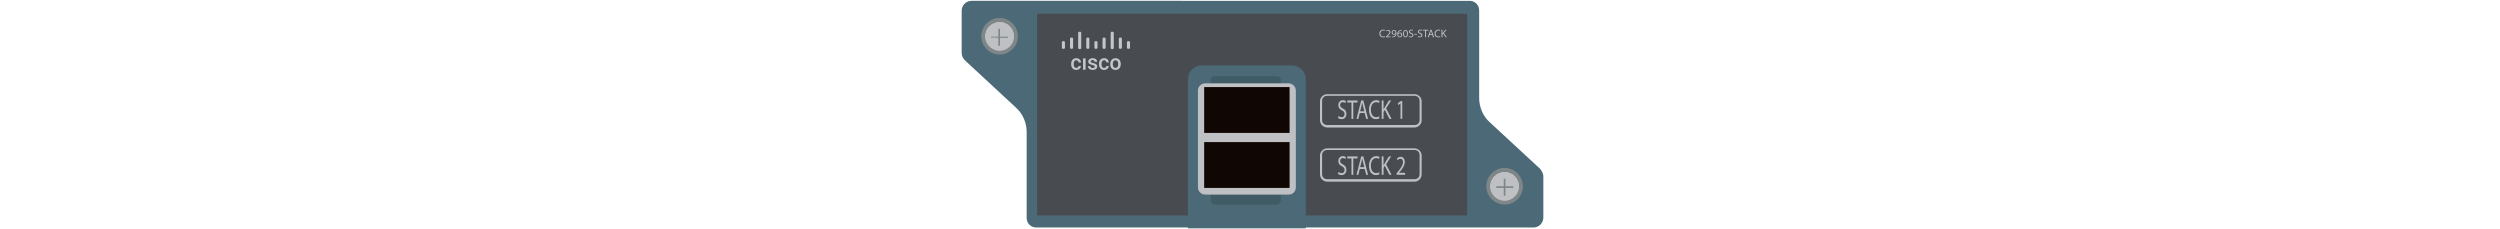 <?xml version="1.0" encoding="utf-8"?>
<!-- Copyright 2022 Virtual Console LLC. All rights reserved. Generator: Adobe Illustrator 23.1.0, SVG Export Plug-In . SVG Version: 6.00 Build 0)  -->
<svg version="1.1" id="Cisco_Catalyst_2960S_Stack_Module"
	 xmlns="http://www.w3.org/2000/svg" xmlns:xlink="http://www.w3.org/1999/xlink" x="0px" y="0px" viewBox="0 0 600 55"
	 style="enable-background:new 0 0 600 55;" xml:space="preserve">
<style type="text/css">
	.st0{fill:none;}
	.st1{fill:#4B6976;}
	.st2{fill:#484B50;}
	.st3{fill:#3F5C64;}
	.st4{fill:#BFC0C4;}
	.st5{fill:#100704;}
	.st6{fill:#7E8687;}
	.st7{fill:#C5C6CD;}
</style>
<g>
	<rect x="0.5" y="0.2" class="st0" width="600" height="55"/>
	<g>
		<path class="st1" d="M369.5,40.4l-11.9-11C355.9,27.9,355,25.7,355,23.5V2.5
			c0-1.3-1-2.3-2.3-2.3H249.2h-2.9h-13.1c-1.4,0-2.4,1.1-2.4,2.4v10.1
			c0,0.7,0.3,1.3,0.8,1.8l12.2,11.3
			c1.7,1.5,2.6,3.7,2.6,5.9v20.6c0,1.3,1,2.3,2.3,2.3h103.2
			h3.3H368c1.4,0,2.4-1.1,2.4-2.4v-10C370.3,41.5,370,40.9,369.5,40.4z"/>
		<rect x="248.9" y="3.3" class="st2" width="103.2" height="48.4"/>
		<path class="st1" d="M313.4,54.8h-28.3V19c0-1.8,1.5-3.3,3.3-3.3h21.7
			c1.8,0,3.3,1.5,3.3,3.3V54.8z"/>
		<path class="st3" d="M306.5,49.1h-15c-0.5,0-0.9-0.4-0.9-0.9V19.2
			c0-0.5,0.4-0.9,0.9-0.9h15c0.5,0,0.9,0.4,0.9,0.9v29
			C307.3,48.7,306.9,49.1,306.5,49.1z"/>
		<path class="st4" d="M309.3,46.7h-20.1c-0.9,0-1.7-0.8-1.7-1.7V21.7
			c0-0.9,0.8-1.7,1.7-1.7h20.1c0.9,0,1.7,0.8,1.7,1.7V45
			C311,45.9,310.3,46.7,309.3,46.7z"/>
		<rect x="289" y="20.9" class="st5" width="20.5" height="11"/>
		<rect x="289" y="34.1" class="st5" width="20.5" height="11"/>
		<g>
			<path class="st4" d="M339.5,30.6h-21c-0.9,0-1.7-0.8-1.7-1.7v-4.6
				c0-0.9,0.8-1.7,1.7-1.7h21c0.9,0,1.7,0.8,1.7,1.7v4.6
				C341.2,29.8,340.4,30.6,339.5,30.6z M318.5,23
				c-0.7,0-1.2,0.5-1.2,1.2v4.6c0,0.7,0.5,1.2,1.2,1.2h21
				c0.7,0,1.2-0.5,1.2-1.2v-4.6c0-0.7-0.5-1.2-1.2-1.2H318.5z"/>
		</g>
		<g>
			<path class="st4" d="M339.5,43.6h-21c-0.9,0-1.7-0.8-1.7-1.7v-4.6
				c0-0.9,0.8-1.7,1.7-1.7h21c0.9,0,1.7,0.8,1.7,1.7v4.6
				C341.2,42.8,340.4,43.6,339.5,43.6z M318.5,36c-0.7,0-1.2,0.5-1.2,1.2
				v4.6C317.3,42.5,317.8,43,318.5,43h21c0.7,0,1.2-0.5,1.2-1.2v-4.6
				C340.7,36.5,340.2,36,339.5,36H318.5z"/>
		</g>
		<circle class="st4" cx="239.9" cy="8.8" r="3.6"/>
		<g>
			<g>
				<path class="st6" d="M239.9,13.1c-2.4,0-4.4-2-4.4-4.4s2-4.4,4.4-4.4
					s4.4,2,4.4,4.4S242.3,13.1,239.9,13.1z M239.9,5.2
					c-1.9,0-3.5,1.6-3.5,3.5s1.6,3.5,3.5,3.5s3.5-1.6,3.5-3.5S241.8,5.2,239.9,5.2
					z"/>
			</g>
			<path class="st6" d="M239.9,11h-0.2c-0.1,0-0.1,0-0.1-0.1V7
				c0-0.1,0-0.1,0.1-0.1h0.2C240,6.9,240,6.9,240,7v3.9
				C240,10.9,240,11,239.9,11z"/>
			<path class="st6" d="M237.8,9V8.9c0-0.1,0-0.1,0.1-0.1h3.9
				c0.1,0,0.1,0,0.1,0.1v0.1c0,0.1,0,0.1-0.1,0.1L237.8,9
				C237.9,9.1,237.8,9.1,237.8,9z"/>
		</g>
		<circle class="st4" cx="361.1" cy="44.8" r="3.6"/>
		<g>
			<g>
				<path class="st6" d="M361.1,49.1c-2.4,0-4.4-2-4.4-4.4s2-4.4,4.4-4.4
					s4.4,2,4.4,4.4S363.6,49.1,361.1,49.1z M361.1,41.2
					c-1.9,0-3.5,1.6-3.5,3.5s1.6,3.5,3.5,3.5s3.5-1.6,3.5-3.5
					S363.1,41.2,361.1,41.2z"/>
			</g>
			<path class="st6" d="M361.2,47H361c-0.1,0-0.1,0-0.1-0.1V43
				c0-0.1,0-0.1,0.1-0.1h0.2c0.1,0,0.1,0,0.1,0.1v3.9
				C361.3,46.9,361.2,47,361.2,47z"/>
			<path class="st6" d="M359.1,45v-0.2c0-0.1,0-0.1,0.1-0.1h3.9
				c0.1,0,0.1,0,0.1,0.1V45c0,0.1,0,0.1-0.1,0.1h-3.9
				C359.1,45.1,359.1,45.1,359.1,45z"/>
		</g>
		<g>
			<g>
				<g>
					<path class="st7" d="M258.312,16.299c0.152,0,0.279-0.045,0.38-0.133
						c0.1-0.089,0.154-0.199,0.161-0.33h0.576
						c-0.007,0.17-0.06,0.328-0.158,0.475c-0.099,0.147-0.233,0.263-0.403,0.349
						c-0.169,0.086-0.352,0.128-0.548,0.128c-0.381,0-0.683-0.123-0.907-0.37
						c-0.223-0.246-0.334-0.587-0.334-1.021v-0.063c0-0.414,0.111-0.746,0.332-0.995
						c0.222-0.249,0.524-0.374,0.906-0.374c0.324,0,0.588,0.094,0.792,0.283
						s0.311,0.437,0.321,0.744h-0.576c-0.007-0.156-0.06-0.285-0.16-0.385
						c-0.1-0.101-0.227-0.151-0.382-0.151c-0.198,0-0.35,0.072-0.458,0.215
						c-0.108,0.144-0.162,0.361-0.164,0.653v0.099
						c0,0.295,0.053,0.515,0.16,0.661C257.957,16.226,258.111,16.299,258.312,16.299z"
						/>
					<path class="st7" d="M260.542,16.737h-0.612v-2.723h0.612V16.737z"/>
					<path class="st7" d="M262.735,15.996c0-0.109-0.045-0.192-0.135-0.249
						c-0.09-0.057-0.239-0.108-0.447-0.151c-0.208-0.044-0.382-0.099-0.521-0.166
						c-0.305-0.147-0.458-0.361-0.458-0.642c0-0.235,0.099-0.431,0.297-0.589
						c0.198-0.158,0.45-0.237,0.755-0.237c0.325,0,0.588,0.081,0.789,0.242
						c0.201,0.161,0.301,0.37,0.301,0.627h-0.612c0-0.118-0.044-0.215-0.13-0.294
						c-0.087-0.078-0.203-0.117-0.347-0.117c-0.135,0-0.244,0.031-0.329,0.093
						c-0.084,0.062-0.127,0.145-0.127,0.249c0,0.094,0.039,0.167,0.118,0.219
						c0.078,0.052,0.238,0.105,0.478,0.157c0.24,0.053,0.429,0.116,0.565,0.189
						c0.137,0.073,0.239,0.161,0.305,0.263c0.066,0.102,0.099,0.227,0.099,0.373
						c0,0.245-0.102,0.443-0.304,0.595c-0.203,0.152-0.469,0.228-0.798,0.228
						c-0.223,0-0.422-0.04-0.596-0.121c-0.175-0.081-0.31-0.191-0.408-0.332
						c-0.097-0.141-0.146-0.293-0.146-0.456h0.594
						c0.008,0.144,0.063,0.255,0.164,0.333c0.1,0.078,0.234,0.117,0.4,0.117
						c0.161,0,0.283-0.031,0.367-0.092C262.693,16.176,262.735,16.096,262.735,15.996z"/>
					<path class="st7" d="M264.988,16.299c0.152,0,0.279-0.045,0.38-0.133
						c0.1-0.089,0.154-0.199,0.161-0.33h0.576
						c-0.007,0.17-0.06,0.328-0.158,0.475c-0.099,0.147-0.233,0.263-0.403,0.349
						c-0.169,0.086-0.352,0.128-0.548,0.128c-0.381,0-0.683-0.123-0.907-0.37
						c-0.223-0.246-0.334-0.587-0.334-1.021v-0.063c0-0.414,0.111-0.746,0.332-0.995
						c0.222-0.249,0.524-0.374,0.906-0.374c0.324,0,0.588,0.094,0.792,0.283
						s0.311,0.437,0.321,0.744h-0.576c-0.007-0.156-0.06-0.285-0.16-0.385
						c-0.1-0.101-0.227-0.151-0.382-0.151c-0.198,0-0.35,0.072-0.458,0.215
						c-0.108,0.144-0.162,0.361-0.164,0.653v0.099
						c0,0.295,0.053,0.515,0.16,0.661C264.633,16.226,264.787,16.299,264.988,16.299z
						"/>
					<path class="st7" d="M266.453,15.35c0-0.267,0.053-0.507,0.158-0.721
						c0.105-0.214,0.254-0.379,0.445-0.493c0.191-0.115,0.411-0.173,0.66-0.173
						c0.367,0,0.666,0.118,0.895,0.355c0.229,0.237,0.353,0.55,0.371,0.941
						l0.002,0.144c0,0.269-0.051,0.508-0.155,0.72
						c-0.103,0.212-0.251,0.375-0.443,0.491c-0.192,0.115-0.414,0.173-0.666,0.173
						c-0.385,0-0.692-0.128-0.923-0.384c-0.231-0.256-0.346-0.597-0.346-1.023
						V15.35z M267.064,15.403c0,0.28,0.058,0.5,0.174,0.658
						c0.115,0.158,0.277,0.238,0.483,0.238c0.206,0,0.367-0.081,0.482-0.242
						c0.115-0.161,0.172-0.397,0.172-0.707c0-0.275-0.059-0.493-0.177-0.655
						c-0.118-0.161-0.279-0.242-0.482-0.242c-0.2,0-0.359,0.08-0.476,0.238
						S267.064,15.087,267.064,15.403z"/>
				</g>
			</g>
			<path class="st7" d="M255.32,11.716h-0.197c-0.148,0-0.269-0.12-0.269-0.269v-1.299
				c0-0.148,0.12-0.269,0.269-0.269h0.197c0.148,0,0.269,0.12,0.269,0.269v1.299
				C255.589,11.595,255.469,11.716,255.32,11.716z"/>
			<path class="st7" d="M257.272,11.716h-0.197c-0.148,0-0.269-0.12-0.269-0.269V9.29
				c0-0.148,0.12-0.269,0.269-0.269h0.197c0.148,0,0.269,0.12,0.269,0.269v2.157
				C257.541,11.595,257.421,11.716,257.272,11.716z"/>
			<path class="st7" d="M259.224,11.777h-0.197c-0.148,0-0.269-0.12-0.269-0.269V7.882
				c0-0.148,0.12-0.269,0.269-0.269h0.197c0.148,0,0.269,0.12,0.269,0.269v3.626
				C259.493,11.657,259.373,11.777,259.224,11.777z"/>
			<path class="st7" d="M263.128,11.716h-0.197c-0.148,0-0.269-0.12-0.269-0.269v-1.299
				c0-0.148,0.12-0.269,0.269-0.269h0.197c0.148,0,0.269,0.12,0.269,0.269v1.299
				C263.397,11.595,263.277,11.716,263.128,11.716z"/>
			<path class="st7" d="M270.936,11.716h-0.197c-0.148,0-0.269-0.12-0.269-0.269v-1.299
				c0-0.148,0.12-0.269,0.269-0.269h0.197c0.148,0,0.269,0.12,0.269,0.269v1.299
				C271.205,11.595,271.084,11.716,270.936,11.716z"/>
			<path class="st7" d="M265.08,11.716h-0.197c-0.148,0-0.269-0.12-0.269-0.269V9.29
				c0-0.148,0.12-0.269,0.269-0.269h0.197c0.148,0,0.269,0.12,0.269,0.269v2.157
				C265.349,11.595,265.229,11.716,265.08,11.716z"/>
			<path class="st7" d="M268.984,11.716h-0.197c-0.148,0-0.269-0.12-0.269-0.269V9.29
				c0-0.148,0.12-0.269,0.269-0.269h0.197c0.148,0,0.269,0.12,0.269,0.269v2.157
				C269.253,11.595,269.132,11.716,268.984,11.716z"/>
			<path class="st7" d="M267.032,11.777h-0.197c-0.148,0-0.269-0.12-0.269-0.269V7.882
				c0-0.148,0.12-0.269,0.269-0.269h0.197c0.148,0,0.269,0.12,0.269,0.269v3.626
				C267.301,11.657,267.18,11.777,267.032,11.777z"/>
			<path class="st7" d="M261.176,11.716h-0.197c-0.148,0-0.269-0.12-0.269-0.269V9.29
				c0-0.148,0.12-0.269,0.269-0.269h0.197c0.148,0,0.269,0.12,0.269,0.269v2.157
				C261.445,11.595,261.325,11.716,261.176,11.716z"/>
		</g>
		<g>
			<path class="st4" d="M321.235,27.836c0.192,0.157,0.474,0.288,0.769,0.288
				c0.438,0,0.695-0.308,0.695-0.753c0-0.412-0.178-0.648-0.626-0.877
				c-0.542-0.255-0.877-0.628-0.877-1.25c0-0.688,0.429-1.198,1.074-1.198
				c0.34,0,0.586,0.104,0.734,0.216l-0.118,0.465
				c-0.108-0.079-0.33-0.209-0.631-0.209c-0.454,0-0.626,0.36-0.626,0.661
				c0,0.413,0.202,0.615,0.66,0.851c0.562,0.288,0.848,0.648,0.848,1.296
				c0,0.681-0.38,1.27-1.163,1.27c-0.32,0-0.67-0.125-0.848-0.281
				L321.235,27.836z"/>
			<path class="st4" d="M324.358,24.602h-1.011v-0.484h2.459v0.484h-1.015v3.928h-0.434V24.602
				z"/>
			<path class="st4" d="M326.347,27.142l-0.346,1.388h-0.443l1.129-4.412h0.518
				l1.134,4.412h-0.459l-0.354-1.388H326.347z M327.436,26.697l-0.325-1.27
				c-0.074-0.288-0.123-0.55-0.173-0.805h-0.01
				c-0.049,0.262-0.104,0.53-0.167,0.799l-0.325,1.276H327.436z"/>
			<path class="st4" d="M331.076,28.385c-0.158,0.105-0.474,0.209-0.878,0.209
				c-0.937,0-1.641-0.786-1.641-2.232c0-1.381,0.704-2.317,1.734-2.317
				c0.414,0,0.676,0.118,0.789,0.196l-0.104,0.465
				c-0.163-0.105-0.395-0.184-0.671-0.184c-0.778,0-1.296,0.661-1.296,1.82
				c0,1.08,0.468,1.774,1.276,1.774c0.262,0,0.527-0.072,0.7-0.183
				L331.076,28.385z"/>
			<path class="st4" d="M331.617,24.117h0.429v2.127h0.015
				c0.089-0.17,0.177-0.327,0.261-0.471l1.016-1.656h0.532l-1.202,1.872
				l1.296,2.54h-0.508l-1.094-2.167l-0.315,0.484v1.682h-0.429V24.117z"/>
			<path class="st4" d="M336.125,24.811h-0.01l-0.557,0.399l-0.084-0.438l0.7-0.498h0.369
				v4.255H336.125V24.811z"/>
		</g>
		<g>
			<path class="st4" d="M321.235,41.26c0.192,0.157,0.474,0.288,0.769,0.288
				c0.438,0,0.695-0.308,0.695-0.753c0-0.412-0.178-0.648-0.626-0.877
				c-0.542-0.256-0.877-0.629-0.877-1.251c0-0.688,0.429-1.197,1.074-1.197
				c0.34,0,0.586,0.104,0.734,0.216l-0.118,0.465
				c-0.108-0.079-0.33-0.21-0.631-0.21c-0.454,0-0.626,0.36-0.626,0.661
				c0,0.413,0.202,0.615,0.66,0.852c0.562,0.288,0.848,0.647,0.848,1.296
				c0,0.681-0.38,1.27-1.163,1.27c-0.32,0-0.67-0.124-0.848-0.281
				L321.235,41.26z"/>
			<path class="st4" d="M324.358,38.026h-1.011v-0.484h2.459v0.484h-1.015v3.928h-0.434
				V38.026z"/>
			<path class="st4" d="M326.347,40.566l-0.346,1.388h-0.443l1.129-4.412h0.518
				l1.134,4.412h-0.459l-0.354-1.388H326.347z M327.436,40.12l-0.325-1.27
				c-0.074-0.288-0.123-0.55-0.173-0.806h-0.01
				c-0.049,0.263-0.104,0.53-0.167,0.799l-0.325,1.276H327.436z"/>
			<path class="st4" d="M331.076,41.81c-0.158,0.104-0.474,0.209-0.878,0.209
				c-0.937,0-1.641-0.785-1.641-2.231c0-1.382,0.704-2.317,1.734-2.317
				c0.414,0,0.676,0.117,0.789,0.196l-0.104,0.465
				c-0.163-0.105-0.395-0.184-0.671-0.184c-0.778,0-1.296,0.661-1.296,1.819
				c0,1.08,0.468,1.774,1.276,1.774c0.262,0,0.527-0.072,0.7-0.184
				L331.076,41.81z"/>
			<path class="st4" d="M331.617,37.541h0.429v2.128h0.015
				c0.089-0.17,0.177-0.327,0.261-0.472l1.016-1.656h0.532l-1.202,1.872
				l1.296,2.54h-0.508l-1.094-2.166l-0.315,0.484v1.682h-0.429V37.541z"/>
			<path class="st4" d="M335.184,41.953V41.6l0.34-0.438
				c0.818-1.034,1.188-1.584,1.193-2.226c0-0.432-0.158-0.831-0.636-0.831
				c-0.291,0-0.532,0.196-0.681,0.359l-0.138-0.405
				c0.222-0.249,0.537-0.433,0.906-0.433c0.69,0,0.981,0.629,0.981,1.237
				c0,0.786-0.429,1.421-1.104,2.285l-0.256,0.314v0.013h1.439v0.478H335.184z"/>
		</g>
		<g>
			<path class="st4" d="M332.417,8.885c-0.086,0.043-0.257,0.086-0.476,0.086
				c-0.508,0-0.891-0.321-0.891-0.912c0-0.565,0.383-0.947,0.942-0.947
				c0.225,0,0.367,0.048,0.428,0.08l-0.056,0.19
				c-0.088-0.043-0.214-0.075-0.364-0.075c-0.423,0-0.704,0.27-0.704,0.744
				c0,0.441,0.254,0.725,0.693,0.725c0.142,0,0.286-0.03,0.38-0.075
				L332.417,8.885z"/>
			<path class="st4" d="M332.627,8.944V8.8l0.185-0.179
				c0.444-0.423,0.645-0.647,0.647-0.91c0-0.177-0.086-0.34-0.345-0.34
				c-0.158,0-0.289,0.08-0.369,0.147l-0.075-0.166
				c0.12-0.102,0.292-0.177,0.492-0.177c0.374,0,0.532,0.257,0.532,0.506
				c0,0.321-0.233,0.581-0.599,0.934l-0.139,0.128v0.005h0.781v0.195H332.627z"/>
			<path class="st4" d="M334.136,8.778c0.051,0.005,0.11,0,0.19-0.008
				c0.136-0.019,0.265-0.075,0.364-0.169c0.115-0.104,0.198-0.257,0.23-0.463
				h-0.008c-0.097,0.118-0.236,0.187-0.409,0.187c-0.313,0-0.514-0.235-0.514-0.532
				c0-0.329,0.238-0.618,0.594-0.618c0.356,0,0.575,0.289,0.575,0.733
				c0,0.383-0.128,0.65-0.3,0.816c-0.134,0.131-0.319,0.211-0.506,0.233
				c-0.086,0.013-0.161,0.016-0.217,0.013V8.778z M334.222,7.778
				c0,0.217,0.131,0.369,0.334,0.369c0.158,0,0.281-0.078,0.342-0.182
				c0.014-0.021,0.021-0.048,0.021-0.086c0-0.297-0.11-0.524-0.356-0.524
				C334.363,7.355,334.222,7.531,334.222,7.778z"/>
			<path class="st4" d="M336.365,7.371c-0.048-0.003-0.11,0-0.177,0.011
				c-0.369,0.062-0.564,0.332-0.605,0.618h0.008
				c0.083-0.11,0.227-0.201,0.42-0.201c0.308,0,0.524,0.222,0.524,0.562
				c0,0.318-0.217,0.613-0.578,0.613c-0.372,0-0.615-0.289-0.615-0.741
				c0-0.342,0.123-0.613,0.294-0.784c0.144-0.142,0.337-0.23,0.556-0.257
				c0.069-0.011,0.129-0.013,0.171-0.013V7.371z M336.299,8.374
				c0-0.249-0.142-0.399-0.359-0.399c-0.142,0-0.273,0.088-0.337,0.214
				c-0.016,0.027-0.027,0.062-0.027,0.104c0.005,0.286,0.136,0.498,0.383,0.498
				C336.162,8.791,336.299,8.623,336.299,8.374z"/>
			<path class="st4" d="M337.902,8.056c0,0.591-0.219,0.918-0.604,0.918
				c-0.34,0-0.57-0.318-0.575-0.894c0-0.583,0.252-0.904,0.605-0.904
				C337.693,7.176,337.902,7.502,337.902,8.056z M336.958,8.083
				c0,0.452,0.139,0.709,0.353,0.709c0.241,0,0.356-0.281,0.356-0.725
				c0-0.428-0.11-0.709-0.353-0.709C337.107,7.357,336.958,7.609,336.958,8.083z"/>
			<path class="st4" d="M338.17,8.66c0.104,0.064,0.257,0.118,0.417,0.118
				c0.238,0,0.377-0.126,0.377-0.308c0-0.169-0.096-0.265-0.34-0.358
				c-0.294-0.104-0.476-0.257-0.476-0.511c0-0.281,0.233-0.49,0.583-0.49
				c0.185,0,0.318,0.043,0.399,0.088l-0.064,0.19
				c-0.059-0.032-0.179-0.086-0.342-0.086c-0.246,0-0.34,0.147-0.34,0.27
				c0,0.169,0.11,0.251,0.359,0.348c0.305,0.118,0.46,0.265,0.46,0.53
				c0,0.278-0.206,0.519-0.632,0.519c-0.174,0-0.364-0.051-0.46-0.115L338.17,8.66z
				"/>
			<path class="st4" d="M340.073,8.133v0.174h-0.661V8.133H340.073z"/>
			<path class="st4" d="M340.325,8.66c0.104,0.064,0.257,0.118,0.417,0.118
				c0.238,0,0.377-0.126,0.377-0.308c0-0.169-0.096-0.265-0.34-0.358
				c-0.294-0.104-0.476-0.257-0.476-0.511c0-0.281,0.233-0.49,0.583-0.49
				c0.185,0,0.318,0.043,0.399,0.088l-0.064,0.19
				c-0.059-0.032-0.179-0.086-0.342-0.086c-0.246,0-0.34,0.147-0.34,0.27
				c0,0.169,0.11,0.251,0.359,0.348c0.305,0.118,0.46,0.265,0.46,0.53
				c0,0.278-0.206,0.519-0.632,0.519c-0.174,0-0.364-0.051-0.46-0.115L340.325,8.66z
				"/>
			<path class="st4" d="M342.019,7.339h-0.548v-0.198h1.335v0.198h-0.551v1.605h-0.236V7.339
				z"/>
			<path class="st4" d="M343.098,8.377l-0.187,0.567h-0.241l0.613-1.803h0.281l0.615,1.803
				h-0.249l-0.193-0.567H343.098z M343.689,8.195l-0.176-0.519
				c-0.04-0.118-0.067-0.225-0.094-0.329h-0.005
				c-0.027,0.107-0.056,0.217-0.091,0.326l-0.177,0.522H343.689z"/>
			<path class="st4" d="M345.665,8.885c-0.086,0.043-0.257,0.086-0.476,0.086
				c-0.508,0-0.891-0.321-0.891-0.912c0-0.565,0.383-0.947,0.942-0.947
				c0.225,0,0.367,0.048,0.428,0.08l-0.056,0.19
				c-0.088-0.043-0.214-0.075-0.364-0.075c-0.423,0-0.704,0.27-0.704,0.744
				c0,0.441,0.254,0.725,0.693,0.725c0.142,0,0.286-0.03,0.38-0.075
				L345.665,8.885z"/>
			<path class="st4" d="M345.957,7.141h0.233V8.01h0.008
				c0.048-0.07,0.096-0.134,0.142-0.193l0.551-0.677h0.289l-0.653,0.765
				l0.704,1.038h-0.276l-0.594-0.886l-0.171,0.198v0.688h-0.233V7.141z"/>
		</g>
	</g>
</g>
</svg>

